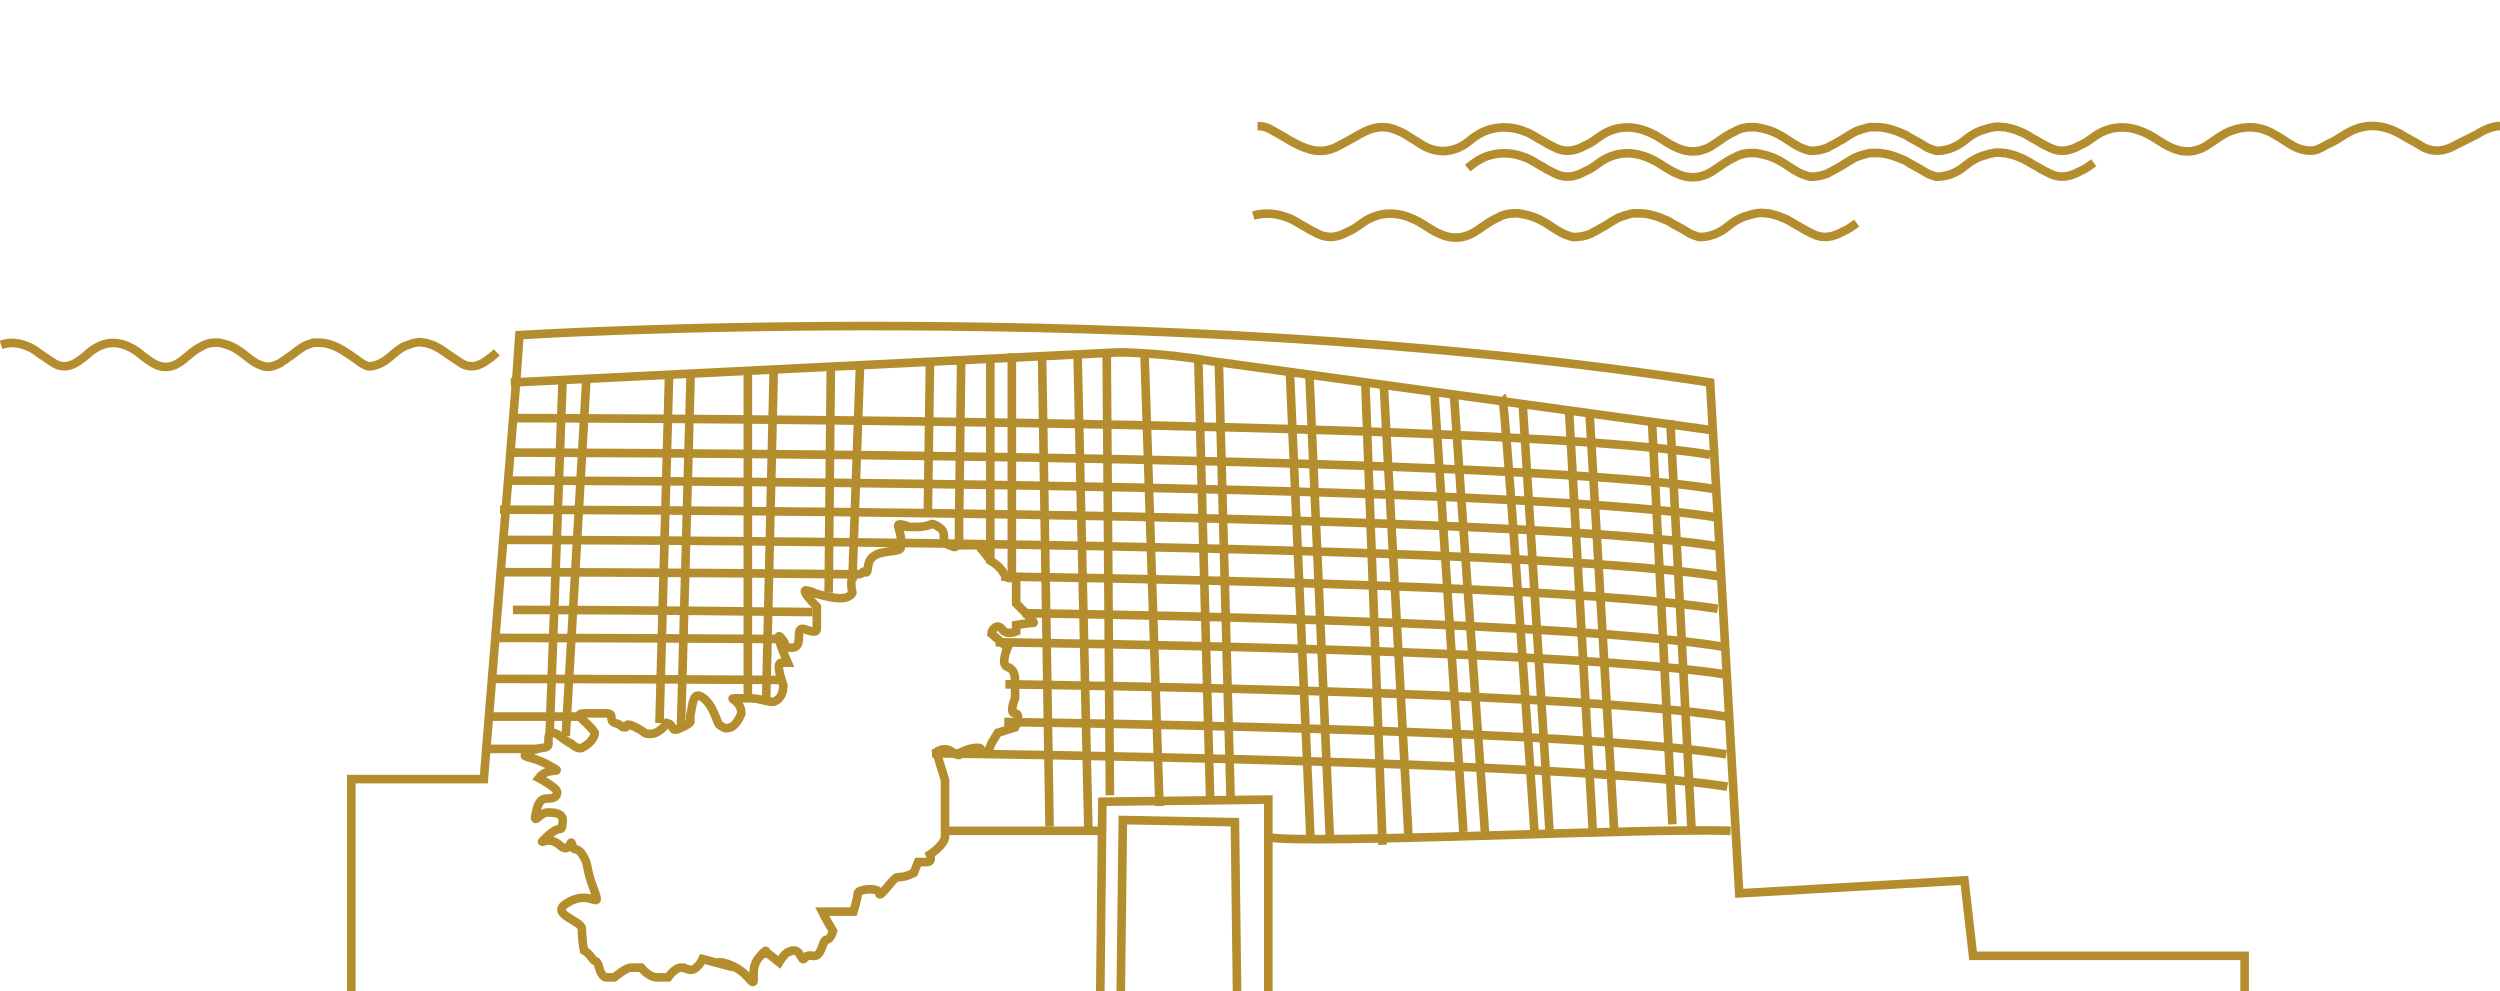 <?xml version="1.0" encoding="utf-8"?>
<!-- Generator: Adobe Illustrator 25.4.1, SVG Export Plug-In . SVG Version: 6.00 Build 0)  -->
<svg version="1.1" id="Layer_1" xmlns="http://www.w3.org/2000/svg" xmlns:xlink="http://www.w3.org/1999/xlink" x="0px" y="0px"
	 viewBox="0 0 232 92" style="enable-background:new 0 0 232 92;" xml:space="preserve">
<style type="text/css">
	.st0{clip-path:url(#SVGID_00000079448490872744619160000004821535168653755315_);fill:none;stroke:#B48E2E;stroke-width:0.8;}
	.st1{fill:none;stroke:#B48E2E;stroke-width:0.8;}
	.st2{clip-path:url(#SVGID_00000014600347600048061160000010766719403514811536_);fill:none;stroke:#B48E2E;stroke-width:0.8;}
	.st3{clip-path:url(#SVGID_00000035526015252881849220000015477657085906516661_);fill:none;stroke:#B48E2E;stroke-width:0.8;}
</style>
<g>
	<g>
		<defs>
			<rect id="SVGID_1_" y="8.1" width="232" height="84.6"/>
		</defs>
		<clipPath id="SVGID_00000164475355249158100950000001369393719470204843_">
			<use xlink:href="#SVGID_1_"  style="overflow:visible;"/>
		</clipPath>
		
			<path style="clip-path:url(#SVGID_00000164475355249158100950000001369393719470204843_);fill:none;stroke:#B48E2E;stroke-width:0.8;" d="
			M46.1,32.7c-0.3,0.3-0.7,0.6-1,0.8c-0.7,0.5-1.5,0.7-2.3,0.2c-0.3-0.2-0.6-0.4-0.9-0.6c-0.5-0.3-0.9-0.7-1.4-0.9
			c-0.3-0.2-0.7-0.3-1.1-0.4v0c-0.1,0-0.1,0-0.1,0c-0.5-0.1-0.9,0-1.4,0.2c-0.7,0.2-1.2,0.7-1.8,1.2c-0.6,0.5-1.3,0.8-1.9,0.8
			c-0.3-0.1-0.5-0.2-0.8-0.4c-0.5-0.4-1-0.7-1.6-1.1c-0.7-0.4-1.4-0.7-2.2-0.7c0,0,0,0,0,0c0,0,0,0,0,0c-0.1,0-0.2,0-0.3,0
			c-0.1,0-0.1,0-0.2,0c-0.3,0.1-0.7,0.2-1,0.4c-0.5,0.3-0.9,0.7-1.4,1c-0.2,0.2-0.5,0.3-0.7,0.5C25.4,34,25,34.1,24.5,34
			c-0.3-0.1-0.6-0.2-0.9-0.4c-0.5-0.3-1-0.8-1.5-1.1c-0.6-0.4-1.2-0.6-1.8-0.7c-0.1,0-0.2,0-0.4,0v0c-0.4,0-0.8,0.1-1.3,0.4
			c-0.6,0.3-1,0.7-1.5,1.1c-0.9,0.8-1.9,1-2.9,0.4c-0.5-0.3-1-0.7-1.5-1.1c-1.5-1-2.9-1.1-4.4,0.1c-0.3,0.3-0.7,0.6-1,0.8
			c-0.7,0.5-1.5,0.7-2.3,0.2c-0.3-0.2-0.6-0.4-0.9-0.6c-0.5-0.3-0.9-0.7-1.4-0.9C1.8,31.8,1,31.7,0.1,32"/>
		
			<path style="clip-path:url(#SVGID_00000164475355249158100950000001369393719470204843_);fill:none;stroke:#B48E2E;stroke-width:0.8;" d="
			M232,11.7c-0.1,0-0.2,0-0.2,0c-0.7,0.1-1.4,0.4-2,0.8c-0.8,0.4-1.6,0.8-2.4,1.2c-0.9,0.4-1.9,0.4-2.8-0.2
			c-0.6-0.4-1.3-0.7-1.9-1.1c-1.5-0.8-3-1-4.6-0.2c-0.6,0.3-1.1,0.7-1.7,1c-0.5,0.2-0.9,0.5-1.4,0.7c-0.7,0.2-1.5,0-2.1-0.3
			c-0.6-0.3-1.2-0.8-1.8-1.1c-1.3-0.8-2.7-0.9-4.2-0.3c-0.7,0.3-1.2,0.7-1.8,1.1c-1.1,0.8-2.3,1-3.6,0.4c-0.7-0.3-1.2-0.7-1.9-1.1
			c-1.8-1-3.6-1.1-5.3,0.1c-0.4,0.3-0.8,0.6-1.3,0.8c-0.9,0.5-1.8,0.7-2.8,0.2c-0.4-0.2-0.8-0.4-1.1-0.6c-0.6-0.3-1.1-0.7-1.7-0.9
			c-0.4-0.2-0.9-0.3-1.3-0.4v0c-0.1,0-0.1,0-0.2,0c-0.6-0.1-1.1,0-1.7,0.2c-0.8,0.2-1.5,0.7-2.1,1.2c-0.7,0.5-1.5,0.8-2.4,0.8
			c-0.3-0.1-0.7-0.2-1-0.4c-0.6-0.4-1.3-0.7-1.9-1.1c-0.9-0.4-1.8-0.7-2.6-0.7c0,0,0,0-0.1,0c0,0,0,0,0,0c-0.1,0-0.3,0-0.4,0
			c-0.1,0-0.1,0-0.2,0c-0.4,0.1-0.8,0.2-1.3,0.4c-0.6,0.3-1.1,0.7-1.7,1c-0.3,0.2-0.6,0.3-0.9,0.5c-0.5,0.2-1,0.3-1.6,0.3
			c-0.4-0.1-0.7-0.2-1.1-0.4c-0.6-0.3-1.2-0.8-1.8-1.1c-0.7-0.4-1.5-0.6-2.2-0.7c-0.1,0-0.3,0-0.4,0v0c-0.5,0-1,0.1-1.5,0.4
			c-0.7,0.3-1.2,0.7-1.8,1.1c-1.1,0.8-2.3,1-3.6,0.4c-0.7-0.3-1.2-0.7-1.9-1.1c-1.8-1-3.6-1.1-5.3,0.1c-0.4,0.3-0.8,0.6-1.3,0.8
			c-0.9,0.5-1.8,0.7-2.8,0.2c-0.4-0.2-0.8-0.4-1.1-0.6c-0.6-0.3-1.1-0.7-1.7-0.9c-1-0.4-2.1-0.5-3.2-0.2c-0.8,0.2-1.5,0.7-2.1,1.2
			c-1.3,1-2.9,1.1-4.3,0.2c-0.5-0.3-1.1-0.7-1.6-1c-0.6-0.3-1.2-0.6-2-0.6c-0.8,0-1.5,0.3-2.2,0.7c-0.7,0.4-1.4,0.8-2.2,1.2
			c-0.7,0.3-1.4,0.4-2.2,0.2c-0.8-0.2-1.6-0.6-2.4-1.1c-0.5-0.3-0.9-0.5-1.4-0.8c-0.4-0.2-0.7-0.3-1.2-0.3"/>
		
			<path style="clip-path:url(#SVGID_00000164475355249158100950000001369393719470204843_);fill:none;stroke:#B48E2E;stroke-width:0.8;" d="
			M194.3,15.1c-0.4,0.3-0.8,0.6-1.3,0.8c-0.9,0.5-1.8,0.7-2.8,0.2c-0.4-0.2-0.8-0.4-1.1-0.6c-0.6-0.3-1.1-0.7-1.7-0.9
			c-0.4-0.2-0.9-0.3-1.3-0.4v0c-0.1,0-0.1,0-0.2,0c-0.6-0.1-1.1,0-1.7,0.2c-0.8,0.2-1.5,0.7-2.1,1.2c-0.7,0.5-1.5,0.8-2.4,0.8
			c-0.3-0.1-0.7-0.2-1-0.4c-0.6-0.4-1.3-0.7-1.9-1.1c-0.9-0.4-1.8-0.7-2.6-0.7c0,0,0,0-0.1,0c0,0,0,0,0,0c-0.1,0-0.3,0-0.4,0
			c-0.1,0-0.1,0-0.2,0c-0.4,0.1-0.8,0.2-1.3,0.4c-0.6,0.3-1.1,0.7-1.7,1c-0.3,0.2-0.6,0.3-0.9,0.5c-0.5,0.2-1,0.3-1.6,0.3
			c-0.4-0.1-0.7-0.2-1.1-0.4c-0.6-0.3-1.2-0.8-1.8-1.1c-0.7-0.4-1.5-0.6-2.2-0.7c-0.1,0-0.3,0-0.4,0v0c-0.5,0-1,0.1-1.5,0.4
			c-0.7,0.3-1.2,0.7-1.8,1.1c-1.1,0.8-2.3,1-3.6,0.4c-0.7-0.3-1.2-0.7-1.9-1.1c-1.8-1-3.6-1.1-5.3,0.1c-0.4,0.3-0.8,0.6-1.3,0.8
			c-0.9,0.5-1.8,0.7-2.8,0.2c-0.4-0.2-0.8-0.4-1.1-0.6c-0.6-0.3-1.1-0.7-1.7-0.9c-1-0.4-2.1-0.5-3.2-0.2c-0.8,0.2-1.5,0.7-2.1,1.2"
			/>
		
			<path style="clip-path:url(#SVGID_00000164475355249158100950000001369393719470204843_);fill:none;stroke:#B48E2E;stroke-width:0.8;" d="
			M172.3,20.7c-0.4,0.3-0.8,0.6-1.3,0.8c-0.9,0.5-1.8,0.7-2.8,0.2c-0.4-0.2-0.8-0.4-1.1-0.6c-0.6-0.3-1.1-0.7-1.7-0.9
			c-0.4-0.2-0.9-0.3-1.3-0.4v0c-0.1,0-0.1,0-0.2,0c-0.6-0.1-1.1,0-1.7,0.2c-0.8,0.2-1.5,0.7-2.1,1.2c-0.7,0.5-1.5,0.8-2.4,0.8
			c-0.3-0.1-0.7-0.2-1-0.4c-0.6-0.4-1.3-0.7-1.9-1.1c-0.9-0.4-1.8-0.7-2.6-0.7c0,0,0,0-0.1,0c0,0,0,0,0,0c-0.1,0-0.3,0-0.4,0
			c-0.1,0-0.1,0-0.2,0c-0.4,0.1-0.8,0.2-1.3,0.4c-0.6,0.3-1.1,0.7-1.7,1c-0.3,0.2-0.6,0.3-0.9,0.5c-0.5,0.2-1,0.3-1.6,0.3
			c-0.4-0.1-0.7-0.2-1.1-0.4c-0.6-0.3-1.2-0.8-1.8-1.1c-0.7-0.4-1.5-0.6-2.2-0.7c-0.1,0-0.3,0-0.4,0v0c-0.5,0-1,0.1-1.5,0.4
			c-0.7,0.3-1.2,0.7-1.8,1.1c-1.1,0.8-2.3,1-3.6,0.4c-0.7-0.3-1.2-0.7-1.9-1.1c-1.8-1-3.6-1.1-5.3,0.1c-0.4,0.3-0.8,0.6-1.3,0.8
			c-0.9,0.5-1.8,0.7-2.8,0.2c-0.4-0.2-0.8-0.4-1.1-0.6c-0.6-0.3-1.1-0.7-1.7-0.9c-1-0.4-2.1-0.5-3.2-0.2"/>
		
			<path style="clip-path:url(#SVGID_00000164475355249158100950000001369393719470204843_);fill:none;stroke:#B48E2E;stroke-width:0.8;" d="
			M32.6,92.1V72.3h12.3l3-36.9l0.3-4.3c0,0,58-3.7,110.5,4.4l2.7,47.4l20.9-1.2l0.8,7h25.2v3.6"/>
		
			<path style="clip-path:url(#SVGID_00000164475355249158100950000001369393719470204843_);fill:none;stroke:#B48E2E;stroke-width:0.8;" d="
			M47.4,35.5l56.4-2.8c0,0,3.9,0,8.5,0.8c0.8,0.1,46.4,6.4,46.4,6.4"/>
		
			<path style="clip-path:url(#SVGID_00000164475355249158100950000001369393719470204843_);fill:none;stroke:#B48E2E;stroke-width:0.8;" d="
			M47.4,38.8c0,0,91.2,0.1,111.3,3.4"/>
		
			<path style="clip-path:url(#SVGID_00000164475355249158100950000001369393719470204843_);fill:none;stroke:#B48E2E;stroke-width:0.8;" d="
			M47.4,42c0,0,91.6,0.1,111.8,3.4"/>
		
			<path style="clip-path:url(#SVGID_00000164475355249158100950000001369393719470204843_);fill:none;stroke:#B48E2E;stroke-width:0.8;" d="
			M47.4,44.6c0,0,91.6,0.1,111.8,3.4"/>
		
			<path style="clip-path:url(#SVGID_00000164475355249158100950000001369393719470204843_);fill:none;stroke:#B48E2E;stroke-width:0.8;" d="
			M46.4,47.3c0,0,92.6,0.1,113,3.4"/>
		
			<path style="clip-path:url(#SVGID_00000164475355249158100950000001369393719470204843_);fill:none;stroke:#B48E2E;stroke-width:0.8;" d="
			M46.6,50.1c0,0,92.6,0.1,113,3.4"/>
		
			<path style="clip-path:url(#SVGID_00000164475355249158100950000001369393719470204843_);fill:none;stroke:#B48E2E;stroke-width:0.8;" d="
			M46.8,53.1c0,0,14.3,0,32.8,0.2"/>
		
			<path style="clip-path:url(#SVGID_00000164475355249158100950000001369393719470204843_);fill:none;stroke:#B48E2E;stroke-width:0.8;" d="
			M47.6,56.6c0,0,11.7,0,27.8,0.2"/>
		
			<path style="clip-path:url(#SVGID_00000164475355249158100950000001369393719470204843_);fill:none;stroke:#B48E2E;stroke-width:0.8;" d="
			M46.2,59.2c0,0,11,0,26.3,0.1"/>
		
			<path style="clip-path:url(#SVGID_00000164475355249158100950000001369393719470204843_);fill:none;stroke:#B48E2E;stroke-width:0.8;" d="
			M45.6,63c0,0,11.3,0,26.9,0.1"/>
		
			<path style="clip-path:url(#SVGID_00000164475355249158100950000001369393719470204843_);fill:none;stroke:#B48E2E;stroke-width:0.8;" d="
			M45.4,66.5c0,0,3.2,0,8.5,0"/>
		
			<path style="clip-path:url(#SVGID_00000164475355249158100950000001369393719470204843_);fill:none;stroke:#B48E2E;stroke-width:0.8;" d="
			M44.8,69.5c0,0,1.9,0,5.1,0"/>
		
			<polyline style="clip-path:url(#SVGID_00000164475355249158100950000001369393719470204843_);fill:none;stroke:#B48E2E;stroke-width:0.8;" points="
			102.1,92.6 102.3,74.4 117.7,74.2 117.7,92.6 		"/>
		
			<polyline style="clip-path:url(#SVGID_00000164475355249158100950000001369393719470204843_);fill:none;stroke:#B48E2E;stroke-width:0.8;" points="
			104,92.6 104.2,76.1 114.6,76.3 114.8,92.1 		"/>
		
			<path style="clip-path:url(#SVGID_00000164475355249158100950000001369393719470204843_);fill:none;stroke:#B48E2E;stroke-width:0.8;" d="
			M117.7,77.7c3.7,0.7,35.2-0.9,42.9-0.6"/>
	</g>
	<line class="st1" x1="102.4" y1="77.1" x2="87.8" y2="77.1"/>
	<g>
		<defs>
			<rect id="SVGID_00000127738200577930441820000009247536439854368935_" y="8.1" width="232" height="84.6"/>
		</defs>
		<clipPath id="SVGID_00000060004512733505540480000007696731877245089169_">
			<use xlink:href="#SVGID_00000127738200577930441820000009247536439854368935_"  style="overflow:visible;"/>
		</clipPath>
		
			<path style="clip-path:url(#SVGID_00000060004512733505540480000007696731877245089169_);fill:none;stroke:#B48E2E;stroke-width:0.8;" d="
			M54,86.2c0-0.8-3.3-1.4-1.2-2.5c2.1-1.2,3.1,1,2.3-1.2c-0.8-2.1-0.4-2.1-1-3.1c-0.6-1-0.8-0.2-1-1c-0.2-0.8-0.1,1-1.2,0
			c-1.1-1-2.3,0.4-1.1-0.8c1.3-1.2,1.3-0.2,1.4-1.2c0.2-1-0.8-1-1.4-1c-0.7,0-1.3,1.2-1.1,0.2c0.2-1,0.4-1.5,1.1-1.5
			c0.7,0,0.9-0.2,0.9-0.6s-1.7-1.3-1.7-1.3c0.9-1.2,2.7-0.2,0.9-1.2c-1.8-1-2.8-0.6-1.8-1.2s1.8-0.2,1.8-0.8c0-0.6-0.1-1.4,0.9-0.8
			C52.8,69,53,69,53,69s0.6,0.6,1,0.4c1.2-0.6,1.2-1.4,1.2-1.4c-0.8-1.2-2.3-1.8-0.8-1.8h1.9c0.8,0,0.1,0.7,0.8,0.9
			c0.7,0.2,0.5,0.4,0.9,0.4c0.4,0-0.2-0.6,1,0c1.2,0.6,0.6,0.6,1.4,0.6c0.8,0,1.5-1,1.5-1c0.8,0.2,0.2,1,1.4,0.4
			c1.2-0.6,0.6-0.4,0.8-1.3c0.2-0.9,0.2-2.2,1.2-1.4c1,0.8,1.2,2.3,1.5,2.5c0.4,0.2,0.4,0.4,1,0.2c0.6-0.2,1-1.3,1-1.3
			c0-1.4-1.7-1.4-0.2-1.4c1.5,0,1.5,0,2.3,0.2c0.8,0.2,1,0.2,1.4-0.2c0.4-0.4,0.4-1.2,0.4-1.2s-0.8-2.1-0.2-2.1h0.6
			c0,0-1.4-3.2-0.6-2.3c0.8,0.9-0.2,0.9,1,0.9c1.2,0,0.1-2.1,1.2-1.7c1.1,0.4,1.1,0.2,1.1-0.2v-1.9c0,0-1.7-1.7-0.9-1.5
			c0.9,0.2,0.2,0.2,2.1,0.6c1.9,0.4,2.1-0.4,2.1-0.4s-0.4-1.7,0.4-1.7c0.8,0,0.4-0.4,0.8-0.2c0.4,0.2,0-1,0.8-1.5
			c0.8-0.6,2.5-0.3,2.5-0.8c0.2-1.7-0.8-2.3,0.2-2.1c1,0.2-0.6,0.2,1.2,0.2c1.7,0,1.2-0.6,2.1,0c1,0.6,0,1.4,1,1.7c1,0.4,0,0,1.2,0
			h1.5l1.2,1.5c0,0,0.8,0.4,1.2,1.2c0.4,0.8,1.1-0.2,1.1,0.8v1.5V56c0,0,0.3,0.3,0.6,0.6c0.5,0.5,1.2,1.2,1,1.2
			c-0.4,0-1.6,0.2-1.6,0.2v0.6c0,0-0.9,0.4-1.3-0.2c-0.4-0.6-1,0-1,0.4l1.5,1.3c0,0-0.7,1.6,0,1.8c0.7,0.2,0.7,1,0.7,1.5v1.4
			c0,0-0.6,1.4,0,1.4c0.6,0,0,1.3,0,1.3L92.6,68L92,69c0,0-0.4,1.2-0.8,0.8c-0.4-0.4,0-0.4-0.6-0.4c-0.6,0-1.4,0.4-1.4,0.4
			s0,0.6-0.8,0c-0.8-0.6-1.5,0-1.5,0l0.8,2.6V74v1.9v1.7c0,0.8-1.4,1.7-1.4,1.7S86.6,80,86,80h-0.8l-0.4,1c-0.8,0.4-1.2,0.4-1.5,0.4
			c-0.4,0-1.7,2.1-1.7,1.5c0-0.6-2-0.4-2,0c0,0.4-0.4,1.7-0.4,1.7h-1.7h-1.2c0.4,0.8,1,1.8,1,1.8s-0.2,0.8-0.6,0.8
			c-0.4,0-0.4,1.7-1.3,1.5c-0.9-0.2-0.7,0.8-1.1,0c-0.4-0.8-1-0.4-1-0.4c-0.4,0-1,1-1,1l-1-0.8H71c0,0,0.4-0.8-0.6,0.4
			c-1,1.2,0.1,3.1-1,1.8c-1.1-1.3-3-1.6-2.7-1.3L65.2,89c0,0-0.5,1.1-1.2,1c-0.8-0.2-0.2-0.2-0.8-0.2c-0.6,0-1.2,0.9-1.2,0.9h-1
			c-0.8,0-1.5-0.9-1.5-0.9h-1c-0.4,0-1.5,0.9-1.5,0.9h-0.8c0,0-0.4-0.1-0.6-0.9c-0.2-0.8-0.4-0.5-0.6-0.8c-0.4-0.6-0.8-0.8-0.8-0.8
			C54,87.3,54,86.2,54,86.2z"/>
		
			<path style="clip-path:url(#SVGID_00000060004512733505540480000007696731877245089169_);fill:none;stroke:#B48E2E;stroke-width:0.8;" d="
			M86.5,69.9c28.2,0.4,62.3,1.3,73.8,3.1"/>
		
			<path style="clip-path:url(#SVGID_00000060004512733505540480000007696731877245089169_);fill:none;stroke:#B48E2E;stroke-width:0.8;" d="
			M93.2,67c26.6,0.4,56.4,1.3,67,3"/>
		
			<path style="clip-path:url(#SVGID_00000060004512733505540480000007696731877245089169_);fill:none;stroke:#B48E2E;stroke-width:0.8;" d="
			M93.3,63.5c26.5,0.4,56.3,1.3,66.9,3"/>
		
			<path style="clip-path:url(#SVGID_00000060004512733505540480000007696731877245089169_);fill:none;stroke:#B48E2E;stroke-width:0.8;" d="
			M92.4,59.6c26.7,0.4,57.1,1.3,67.8,3"/>
		
			<path style="clip-path:url(#SVGID_00000060004512733505540480000007696731877245089169_);fill:none;stroke:#B48E2E;stroke-width:0.8;" d="
			M94.9,56.9c26.2,0.4,54.4,1.4,64.9,3.1"/>
		
			<path style="clip-path:url(#SVGID_00000060004512733505540480000007696731877245089169_);fill:none;stroke:#B48E2E;stroke-width:0.8;" d="
			M92.9,53.5c26.6,0.4,55.8,1.3,66.5,3"/>
	</g>
	<line class="st1" x1="52.2" y1="35.5" x2="51" y2="68.3"/>
	<line class="st1" x1="54.4" y1="35.5" x2="52.5" y2="68.3"/>
	<line class="st1" x1="62.1" y1="34.5" x2="61.2" y2="67.1"/>
	<line class="st1" x1="64.1" y1="34.5" x2="63.2" y2="67.3"/>
	<line class="st1" x1="69.4" y1="34.2" x2="69.4" y2="64.4"/>
	<line class="st1" x1="71.8" y1="34.5" x2="71.1" y2="64.9"/>
	<line class="st1" x1="77.1" y1="34" x2="76.9" y2="55"/>
	<line class="st1" x1="79.8" y1="34.2" x2="79.1" y2="53.9"/>
	<line class="st1" x1="86.3" y1="33.7" x2="86.1" y2="47.8"/>
	<polyline class="st1" points="89.2,33.5 89,48.5 89,50.4 	"/>
	<line class="st1" x1="100" y1="33" x2="101" y2="77"/>
	<line class="st1" x1="102.7" y1="32.6" x2="103" y2="73.8"/>
	<line class="st1" x1="106.2" y1="32.5" x2="107.6" y2="74.8"/>
	<line class="st1" x1="93.9" y1="32.8" x2="93.9" y2="53.9"/>
	<line class="st1" x1="91.9" y1="33.3" x2="91.9" y2="52.3"/>
	<line class="st1" x1="96.7" y1="32.8" x2="97.4" y2="76.7"/>
	<line class="st1" x1="111.2" y1="33.3" x2="112.3" y2="74.1"/>
	<line class="st1" x1="113.1" y1="33.3" x2="114.2" y2="74.1"/>
	<line class="st1" x1="119.7" y1="34.5" x2="121.6" y2="77.5"/>
	<line class="st1" x1="121.5" y1="34.5" x2="123.4" y2="77.5"/>
	<line class="st1" x1="126.7" y1="35.5" x2="128.3" y2="78.4"/>
	<line class="st1" x1="128.4" y1="35.5" x2="130.7" y2="77.5"/>
	<line class="st1" x1="133.1" y1="36.3" x2="135.8" y2="77.2"/>
	<line class="st1" x1="134.9" y1="36.3" x2="137.8" y2="77.2"/>
	<g>
		<defs>
			<rect id="SVGID_00000178883958410387546090000017773573764437843633_" y="8.1" width="232" height="84.6"/>
		</defs>
		<clipPath id="SVGID_00000003062568303869290700000012886477205811060365_">
			<use xlink:href="#SVGID_00000178883958410387546090000017773573764437843633_"  style="overflow:visible;"/>
		</clipPath>
		
			<path style="clip-path:url(#SVGID_00000003062568303869290700000012886477205811060365_);fill:none;stroke:#B48E2E;stroke-width:0.8;" d="
			M139.4,36.8c0.3,0.3,3,40.4,3,40.4"/>
	</g>
	<line class="st1" x1="141.3" y1="37.4" x2="143.8" y2="77.2"/>
	<line class="st1" x1="145.6" y1="38" x2="147.8" y2="76.9"/>
	<line class="st1" x1="147.5" y1="38.2" x2="149.8" y2="77.1"/>
	<line class="st1" x1="153.3" y1="39" x2="155.2" y2="76.5"/>
	<line class="st1" x1="155" y1="39" x2="157" y2="77.4"/>
</g>
</svg>
